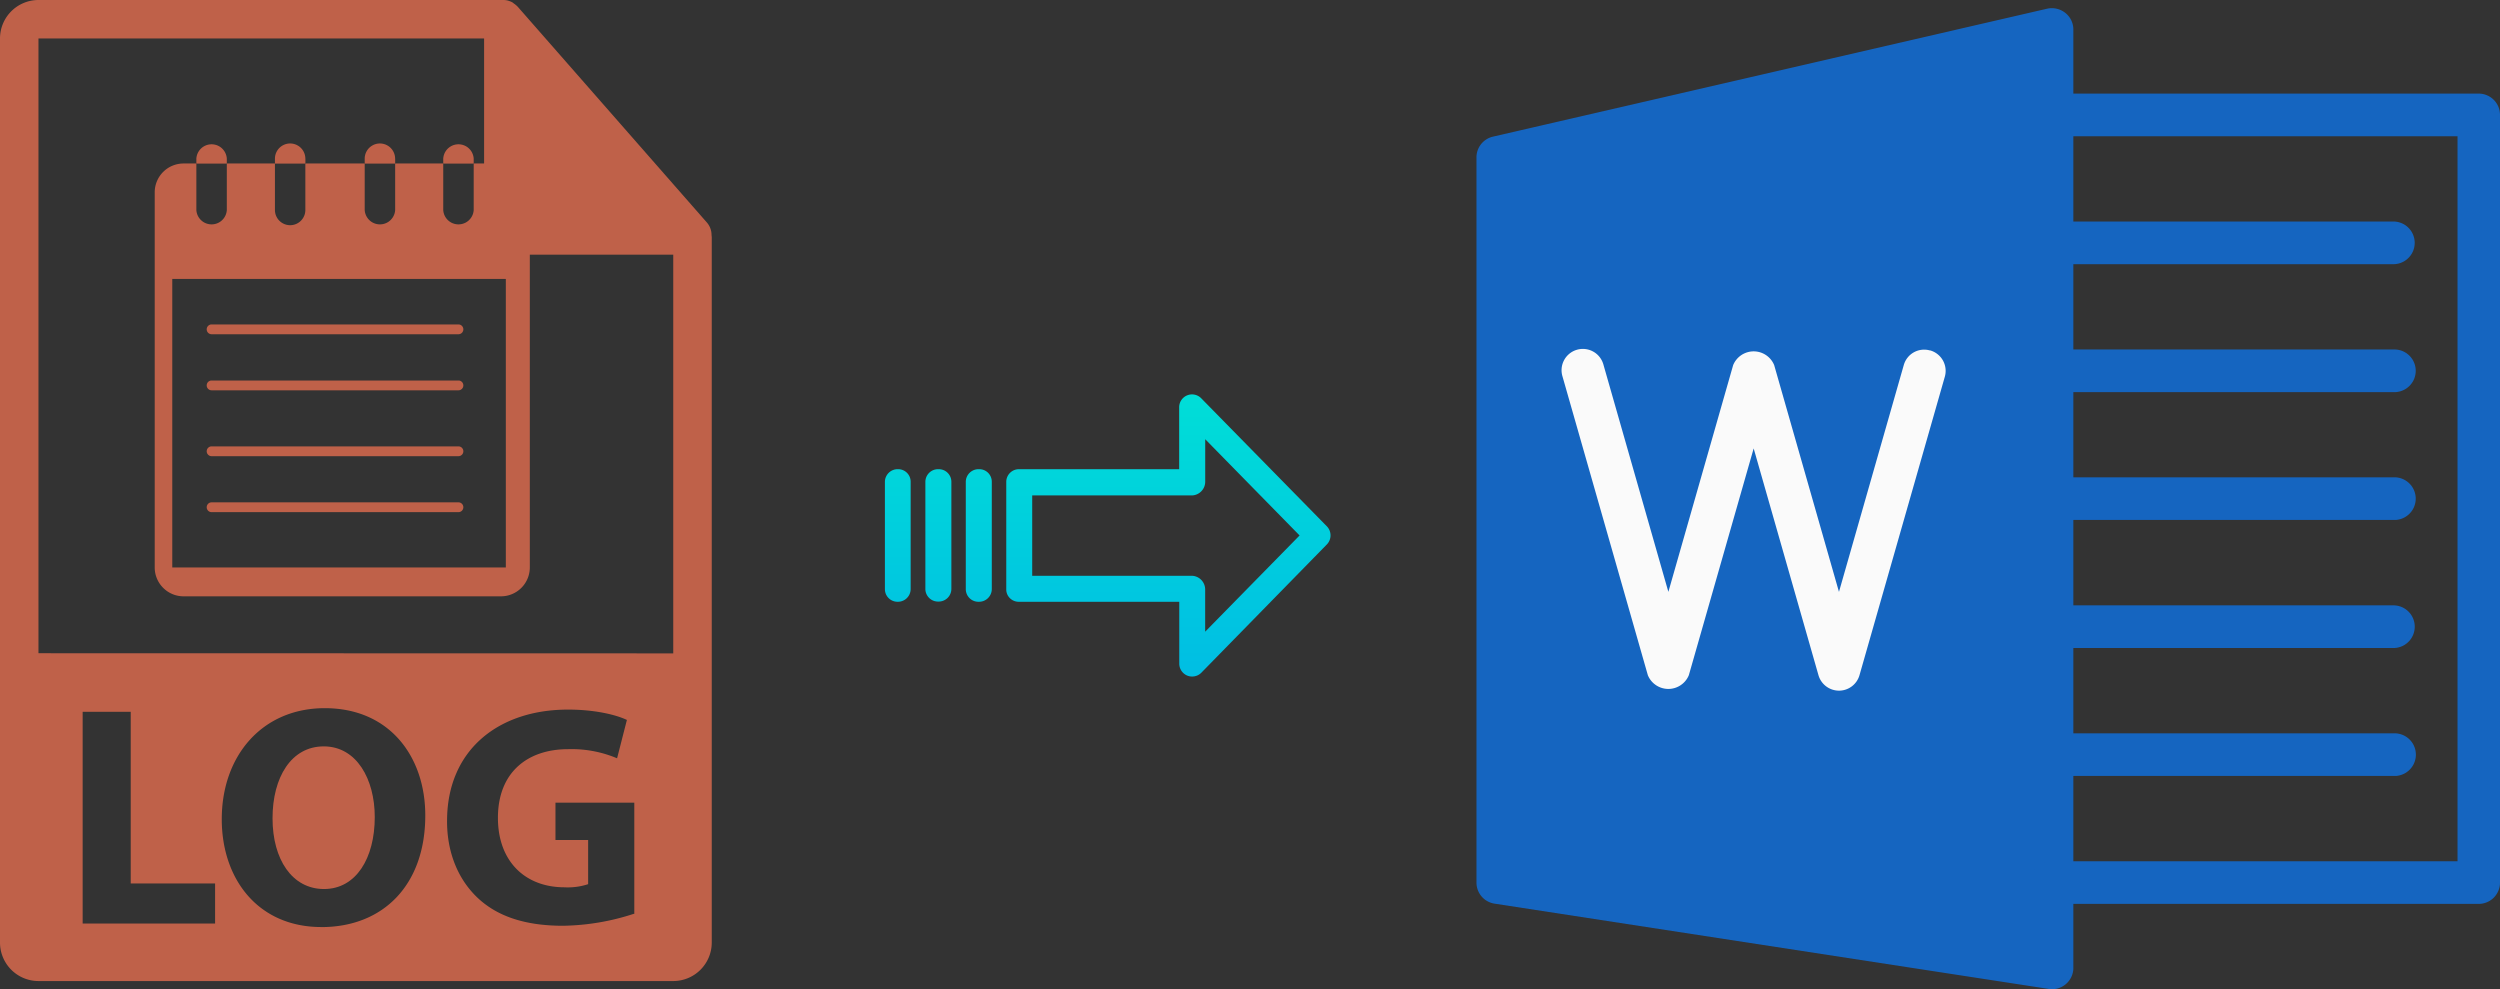 <svg xmlns="http://www.w3.org/2000/svg" xmlns:xlink="http://www.w3.org/1999/xlink" viewBox="0 0 509.66 201.66"><rect x="0" y="0" width="509.66" height="201.66" fill="#333333" stroke="none"/><defs><style>.cls-1{fill:#1565c0;}.cls-2{fill:#fafafa;}.cls-3{fill:url(#linear-gradient);}.cls-4{fill:url(#linear-gradient-2);}.cls-5{fill:url(#linear-gradient-3);}.cls-6{fill:url(#linear-gradient-4);}.cls-7{fill:#bf6149;}</style><linearGradient id="linear-gradient" x1="238.19" y1="135.62" x2="238.19" y2="16.42" gradientTransform="matrix(1, 0, 0, -1, 0, 185.95)" gradientUnits="userSpaceOnUse"><stop offset="0" stop-color="#00efd1"/><stop offset="1" stop-color="#00acea"/></linearGradient><linearGradient id="linear-gradient-2" x1="199.54" y1="135.62" x2="199.54" y2="16.42" xlink:href="#linear-gradient"/><linearGradient id="linear-gradient-3" x1="191.29" y1="135.62" x2="191.29" y2="16.42" xlink:href="#linear-gradient"/><linearGradient id="linear-gradient-4" x1="183.05" y1="135.62" x2="183.05" y2="16.42" xlink:href="#linear-gradient"/></defs><title>log to doc</title><g id="Layer_2" data-name="Layer 2"><g id="Layer_17" data-name="Layer 17"><g id="Layer_5_Image" data-name="Layer 5 Image"><path class="cls-1" d="M421.08,2.66a4.42,4.42,0,0,0-3.69-.9l-113,26.09A4.33,4.33,0,0,0,301,32.12V179.93a4.34,4.34,0,0,0,3.68,4.29l113,17.39a4.34,4.34,0,0,0,4.95-3.63h0a2.94,2.94,0,0,0,.05-.66V6A4.3,4.3,0,0,0,421.08,2.66Z"/><path class="cls-1" d="M505.31,184.27H418.37a4.35,4.35,0,0,1-.42-8.69,2.94,2.94,0,0,1,.42,0H501V27.78H418.37a4.35,4.35,0,0,1,0-8.7h86.94a4.35,4.35,0,0,1,4.35,4.35v156.5a4.34,4.34,0,0,1-4.34,4.34Z"/><path class="cls-2" d="M374.9,140.8a4.36,4.36,0,0,1-4.18-3.15L357.51,91.42l-13.22,46.24a4.52,4.52,0,0,1-8.35,0L318.55,76.79a4.34,4.34,0,1,1,8.28-2.63,2.17,2.17,0,0,1,.07.24l13.22,46.26,13.21-46.23a4.52,4.52,0,0,1,8.36,0l13.21,46.23,13.21-46.23a4.31,4.31,0,0,1,5.28-3h.09a4.34,4.34,0,0,1,3,5.37l-17.4,60.86A4.35,4.35,0,0,1,374.9,140.8Z"/><path class="cls-1" d="M487.92,53.86H418.37a4.35,4.35,0,0,1,0-8.7h69.55a4.35,4.35,0,0,1,0,8.7Z"/><path class="cls-1" d="M487.92,79.94H418.37a4.35,4.35,0,0,1-.42-8.69,2.94,2.94,0,0,1,.42,0h69.55a4.35,4.35,0,1,1,.42,8.69Z"/><path class="cls-1" d="M487.92,106H418.37a4.35,4.35,0,0,1-.42-8.69,2.94,2.94,0,0,1,.42,0h69.55a4.35,4.35,0,1,1,.42,8.69Z"/><path class="cls-1" d="M487.92,132.11H418.37a4.35,4.35,0,0,1,0-8.7h69.56a4.35,4.35,0,1,1,0,8.7Z"/><path class="cls-1" d="M487.92,158.19H418.37a4.35,4.35,0,0,1-.42-8.69h70a4.35,4.35,0,1,1,.42,8.69Z"/></g></g><g id="Layer_3" data-name="Layer 3"><path class="cls-3" d="M244.89,81.2a2.62,2.62,0,0,0-4.5,1.85v12.6h-32.6a2.59,2.59,0,0,0-2.65,2.54v0l0,22a2.47,2.47,0,0,0,.78,1.79,2.56,2.56,0,0,0,1.87.7h32.62v12.59a2.64,2.64,0,0,0,1.63,2.46,2.57,2.57,0,0,0,1,.19,2.6,2.6,0,0,0,1.88-.79L270.49,111a2.65,2.65,0,0,0,0-3.71Zm.8,47.58v-8.62a2.8,2.8,0,0,0-2.7-2.78H210.43V101H243a2.8,2.8,0,0,0,2.7-2.78V89.54l19.24,19.62Z"/><path class="cls-4" d="M199.54,95.65h0a2.6,2.6,0,0,0-2.65,2.54v21.93a2.57,2.57,0,0,0,2.58,2.56h.07a2.6,2.6,0,0,0,2.65-2.54V98.2a2.55,2.55,0,0,0-2.58-2.55Z"/><path class="cls-5" d="M191.3,95.65h0a2.59,2.59,0,0,0-2.65,2.54v0l0,21.89a2.58,2.58,0,0,0,2.59,2.56h.06a2.59,2.59,0,0,0,2.65-2.54v0l0-21.9a2.57,2.57,0,0,0-2.58-2.55Z"/><path class="cls-6" d="M183.05,95.65h0a2.6,2.6,0,0,0-2.65,2.54v21.93a2.57,2.57,0,0,0,2.58,2.56H183a2.6,2.6,0,0,0,2.65-2.54V98.2a2.55,2.55,0,0,0-2.58-2.55Z"/><path class="cls-7" d="M66,152.16c-6.6,0-10.44,6.27-10.44,14.66s4,14.42,10.5,14.42S76.4,175,76.4,166.57C76.4,158.82,72.69,152.16,66,152.16Z"/><path class="cls-7" d="M145.06,47.93a3.85,3.85,0,0,0-.93-2.54l-38.57-44s0,0,0,0a4.35,4.35,0,0,0-.77-.65L104.5.51a4,4,0,0,0-.77-.33l-.21-.07a4,4,0,0,0-.9-.11H7.84A7.85,7.85,0,0,0,0,7.84V192.16A7.85,7.85,0,0,0,7.84,200H137.25a7.85,7.85,0,0,0,7.85-7.84V48.37C145.1,48.22,145.07,48.07,145.06,47.93ZM43.85,188.28h-27V145.11h9.8v35H43.85Zm21.66.71c-12.81,0-20.3-9.67-20.3-22,0-12.94,8.26-22.62,21-22.62,13.26,0,20.49,9.93,20.49,21.85C86.71,180.4,78.13,189,65.51,189Zm63.68-2.69a48.47,48.47,0,0,1-14.41,2.43c-7.88,0-13.58-2-17.55-5.83s-6.15-9.35-6.09-15.69c.07-14.35,10.5-22.55,24.66-22.55,5.58,0,9.87,1.09,12,2.11l-2,7.82a23.8,23.8,0,0,0-10-1.86c-8.14,0-14.29,4.61-14.29,14,0,8.91,5.58,14.16,13.58,14.16a13.22,13.22,0,0,0,4.81-.64v-9h-6.66v-7.62h16.07V186.3ZM7.84,133.17V7.84H98.69V48a3.92,3.92,0,0,0,3.93,3.92h34.63v81.28Z"/><path class="cls-7" d="M102.12,33.33H96.57v9.48a3.11,3.11,0,0,1-6.21,0V33.33h-9.8v9.48a3.11,3.11,0,0,1-6.21,0V33.33H62.25v9.48a3.1,3.1,0,1,1-6.2,0V33.33H46.24v9.48a3.11,3.11,0,0,1-6.21,0V33.33H37.42a5.88,5.88,0,0,0-5.88,5.88v76.47a5.89,5.89,0,0,0,5.88,5.89h64.71a5.89,5.89,0,0,0,5.88-5.89V39.21A5.89,5.89,0,0,0,102.12,33.33Zm1,82.36h-68V56.86h68v58.83Z"/><path class="cls-7" d="M46.24,32.35a3.11,3.11,0,0,0-6.21,0v1h6.21v-1Z"/><path class="cls-7" d="M62.25,32.35a3.1,3.1,0,0,0-6.2,0v1h6.21v-1Z"/><path class="cls-7" d="M80.55,32.35a3.1,3.1,0,1,0-6.2,0v1h6.21v-1Z"/><path class="cls-7" d="M96.57,32.35a3.11,3.11,0,0,0-6.21,0v1h6.21v-1Z"/><path class="cls-7" d="M43.14,68.14H93.46a1,1,0,1,0,0-2H43.14a1,1,0,0,0,0,2Z"/><path class="cls-7" d="M43.14,79.57H93.46a1,1,0,1,0,0-2H43.14a1,1,0,0,0,0,2Z"/><path class="cls-7" d="M43.14,93H93.46a1,1,0,1,0,0-2H43.14a1,1,0,0,0,0,2Z"/><path class="cls-7" d="M43.14,104.41H93.46a1,1,0,1,0,0-2H43.14a1,1,0,1,0,0,2Z"/></g></g></svg>
